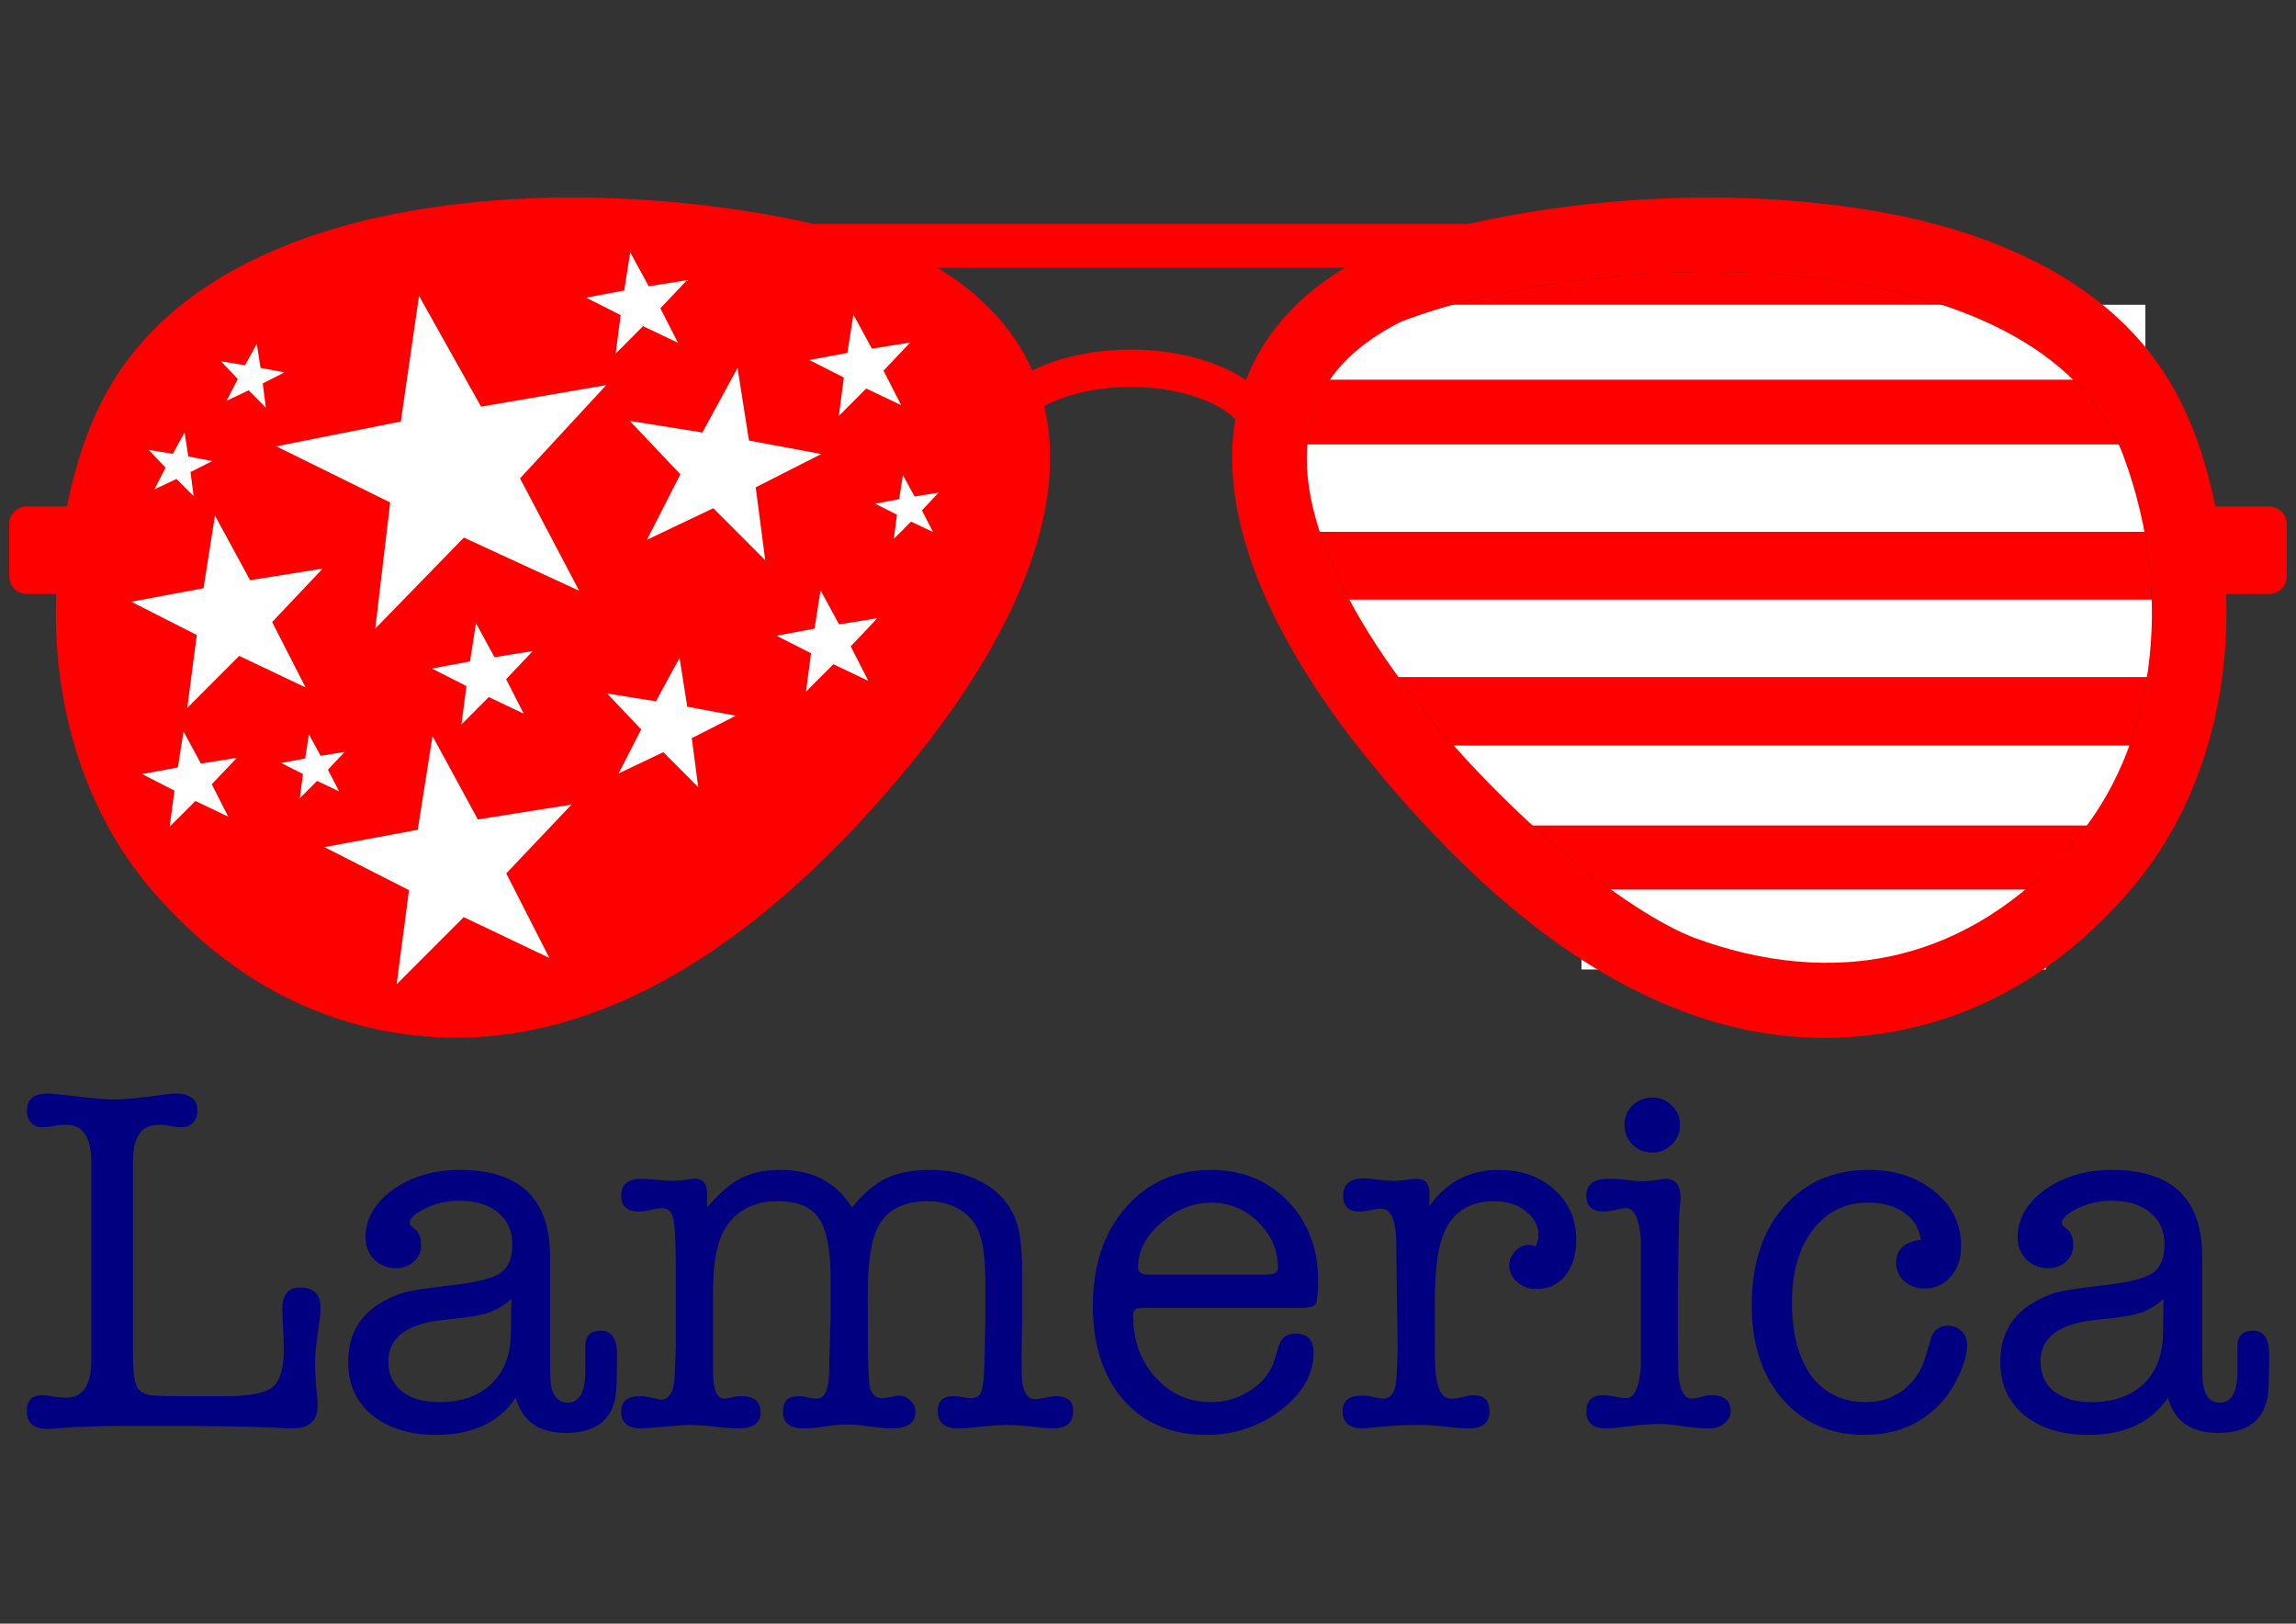 <?xml version="1.0" encoding="UTF-8"?>
<svg version="1.1" viewBox="0 0 1052.4 744.09" xmlns="http://www.w3.org/2000/svg">
<rect x="0" y="0" width="1052.4" height="744.09" fill="#333333" stroke="none"/>
<g transform="translate(0 -308.27)">
<path transform="translate(0 308.27)" d="m779.09 124.62c-51.008 0.477-100.3 9.302-133.53 21.531l-3.438 1.312c-15.176 7.653-25.829 16.686-32.656 26.688-13.045 19.002-13.025 42.969-4.938 68.406 8.958 28.003 27.481 57.656 49.875 85.094 40.092 49.093 91.294 90.03 121.91 102.03 30.525 11.306 63.375 15.351 95.031 7.438 27.394-6.87 54.337-22.759 78.688-50.719 19.002-21.785 30.432-49.696 34.562-79.656 4.348-31.569 0.629-65.343-10.938-96.781l-0.781-2.156c-19.741-50.093-78.32-73.469-142.72-80.688-16.85-1.881-34.06-2.659-51.062-2.5z" fill="#f00"/>
<rect x="597.57" y="447.94" width="385.78" height="34.343" fill="#fff" fill-rule="evenodd"/>
<rect x="597.57" y="511.94" width="385.78" height="40.067" fill="#fff" fill-rule="evenodd"/>
<rect x="611.57" y="583.07" width="385.78" height="35.488" fill="#fff" fill-rule="evenodd"/>
<rect x="657.36" y="649.94" width="335.41" height="36.632" fill="#fff" fill-rule="evenodd"/>
<rect x="724.9" y="715.94" width="212.93" height="36.632" fill="#fff" fill-rule="evenodd"/>
<path d="m259.38 398.8c-15.771 0.092-31.612 0.951-47.156 2.688-48.571 5.392-94.624 19.424-128.06 45.688-31.917 25.09-45.63 55.345-53.5 93.219h-18.438c-4.392 0-8 3.608-8 8v24.094c0 4.392 3.608 8 8 8h13.531c-0.478 13.175 0.123 26.278 1.906 39.062 5.001 36.439 19.194 70.559 42.719 97.562 29.351 33.7 62.307 52.927 96.094 61.406 102.62 25.655 190.68-46.346 251.69-121.09 24.785-30.351 45.526-63.799 55.875-96.281 7.392-23.133 9.594-45.779 4.594-66.781 2.87-1.522 6.053-2.92 9.531-4.094 8.74-3 19.167-4.688 30.125-4.688 11.219 0 21.798 1.725 30.625 4.812 7.349 2.566 13.356 6.012 17.312 9.969-3.261 19.307-0.84 39.822 5.812 60.781 10.393 32.482 31.152 65.93 55.938 96.281 61.529 75.4 147.91 147.01 251.66 121.09 33.787-8.479 66.711-27.707 96.062-61.406 23.568-27.003 37.706-61.124 42.75-97.562 1.739-12.784 2.385-25.887 1.906-39.062h19.781c4.392 0 8-3.608 8-8v-24.094c0-4.392-3.608-8-8-8h-24.688c-8.001-38.352-22.186-69.66-54.625-94.75-33.352-25.829-78.932-39.243-126.94-44.156-55.311-6.175-114.3-1.204-160.66 9.406h-300.38c-33.316-7.626-73.166-12.33-113.47-12.094zm170.22 32.156h186.94c-15.393 9.262-26.976 20.162-35.281 32.25-4.218 6.175-7.603 12.628-10.125 19.281-4.783-3.261-10.407-6.013-16.625-8.188-10.653-3.74-23.174-5.812-36.219-5.812-12.784 0-25.114 2.028-35.594 5.594-3.348 1.174-6.574 2.49-9.531 3.969-2.261-5.088-5.039-10.061-8.344-14.844-8.305-12.088-19.869-22.988-35.219-32.25zm349.5 1.938c17.003-0.159 34.213 0.619 51.062 2.5 64.399 7.218 122.98 30.595 142.72 80.688l0.781 2.156c11.567 31.438 15.286 65.212 10.938 96.781-4.131 29.96-15.56 57.871-34.562 79.656-24.351 27.96-51.293 43.848-78.688 50.719-31.656 7.914-64.506 3.868-95.031-7.438-30.612-12.001-81.815-52.939-121.91-102.03-22.394-27.438-40.917-57.091-49.875-85.094-8.088-25.438-8.107-49.404 4.938-68.406 6.827-10.001 17.481-19.034 32.656-26.688l3.438-1.312c33.232-12.23 82.523-21.054 133.53-21.531z" fill="#f00"/>
<path transform="translate(0 308.27)" d="m266.97 124.62c-17.007-0.159-34.213 0.619-51.062 2.5-64.355 7.218-122.91 30.595-142.66 80.688l-0.781 2.156c-11.567 31.438-15.348 65.212-11 96.781 4.174 29.96 15.604 57.871 34.562 79.656 24.394 27.96 51.293 43.848 78.688 50.719 31.699 7.914 64.506 3.868 95.031-7.438 30.612-12.001 81.877-52.939 121.97-102.03 22.35-27.438 40.917-57.09 49.875-85.094 8.088-25.438 8.076-49.404-4.969-68.406-6.87-10.001-17.524-19.034-32.656-26.688l-3.438-1.312c-33.232-12.23-82.542-21.054-133.56-21.531z" fill="#f00"/>
<g transform="matrix(1.314 0 0 1.314 -112.09 -144.95)" fill="#fff">
<path transform="translate(138.52 -15.7)" d="m148.82 566.66-40.229-18.543-30.903 31.737 5.204-43.99-39.733-19.584 43.446-8.644 6.347-43.84 21.646 38.648 43.656-7.511-30.067 32.53z"/>
<path transform="matrix(.543 .201 -.201 .543 385.33 202.71)" d="m148.82 566.66-40.229-18.543-30.903 31.737 5.204-43.99-39.733-19.584 43.446-8.644 6.347-43.84 21.646 38.648 43.656-7.511-30.067 32.53z"/>
<path transform="matrix(-.543 .201 .201 .543 117.54 254.22)" d="m148.82 566.66-40.229-18.543-30.903 31.737 5.204-43.99-39.733-19.584 43.446-8.644 6.347-43.84 21.646 38.648 43.656-7.511-30.067 32.53z"/>
<path transform="matrix(-.701 .259 .259 .701 181.22 252.43)" d="m148.82 566.66-40.229-18.543-30.903 31.737 5.204-43.99-39.733-19.584 43.446-8.644 6.347-43.84 21.646 38.648 43.656-7.511-30.067 32.53z"/>
<path transform="matrix(.365 .135 -.135 .365 351.04 392.53)" d="m148.82 566.66-40.229-18.543-30.903 31.737 5.204-43.99-39.733-19.584 43.446-8.644 6.347-43.84 21.646 38.648 43.656-7.511-30.067 32.53z"/>
<path transform="matrix(-.286 .106 .106 .286 348.96 408.31)" d="m148.82 566.66-40.229-18.543-30.903 31.737 5.204-43.99-39.733-19.584 43.446-8.644 6.347-43.84 21.646 38.648 43.656-7.511-30.067 32.53z"/>
<path transform="matrix(-.286 .106 .106 .286 228.76 419.76)" d="m148.82 566.66-40.229-18.543-30.903 31.737 5.204-43.99-39.733-19.584 43.446-8.644 6.347-43.84 21.646 38.648 43.656-7.511-30.067 32.53z"/>
<path transform="matrix(-.286 .106 .106 .286 282.56 290.4)" d="m148.82 566.66-40.229-18.543-30.903 31.737 5.204-43.99-39.733-19.584 43.446-8.644 6.347-43.84 21.646 38.648 43.656-7.511-30.067 32.53z"/>
<path transform="matrix(-.286 .106 .106 .286 360.41 312.15)" d="m148.82 566.66-40.229-18.543-30.903 31.737 5.204-43.99-39.733-19.584 43.446-8.644 6.347-43.84 21.646 38.648 43.656-7.511-30.067 32.53z"/>
<path transform="matrix(-.18 .067 .067 .18 385.92 420.9)" d="m148.82 566.66-40.229-18.543-30.903 31.737 5.204-43.99-39.733-19.584 43.446-8.644 6.347-43.84 21.646 38.648 43.656-7.511-30.067 32.53z"/>
<path transform="matrix(.18 .067 -.067 .18 189.22 375.11)" d="m148.82 566.66-40.229-18.543-30.903 31.737 5.204-43.99-39.733-19.584 43.446-8.644 6.347-43.84 21.646 38.648 43.656-7.511-30.067 32.53z"/>
<path transform="matrix(.18 .067 -.067 .18 164.03 406.02)" d="m148.82 566.66-40.229-18.543-30.903 31.737 5.204-43.99-39.733-19.584 43.446-8.644 6.347-43.84 21.646 38.648 43.656-7.511-30.067 32.53z"/>
<path transform="matrix(-.18 .067 .067 .18 178.72 511.34)" d="m148.82 566.66-40.229-18.543-30.903 31.737 5.204-43.99-39.733-19.584 43.446-8.644 6.347-43.84 21.646 38.648 43.656-7.511-30.067 32.53z"/>
<path transform="matrix(-.269 .099 .099 .269 128.42 466.09)" d="m148.82 566.66-40.229-18.543-30.903 31.737 5.204-43.99-39.733-19.584 43.446-8.644 6.347-43.84 21.646 38.648 43.656-7.511-30.067 32.53z"/>
</g>
<g fill="#000080">
<path d="m60.953 929.25c-5.3e-5 8.944 0.91 14.25 2.729 15.918 1.364 1.364 3.108 2.198 5.23 2.501 2.274 0.303 7.277 0.455 15.008 0.455h20.011c10.46 1e-5 17.434-1.364 20.92-4.093 3.487-2.88 5.23-8.565 5.23-17.055-1.2e-4 -2.274-0.076-4.927-0.227-7.959-0.303-5.912-0.455-9.475-0.455-10.688-1.2e-4 -6.67 2.653-10.005 7.959-10.005 6.367 6e-5 9.55 3.032 9.551 9.096-1.3e-4 1.819-0.076 3.259-0.227 4.321l-1.592 11.597c-0.455 3.335-0.682 6.822-0.682 10.46-1.3e-4 2.122 0.151 5.306 0.455 9.551 0.455 4.093 0.682 7.201 0.682 9.323-1.4e-4 6.822-3.866 10.233-11.597 10.233-1.516 0-5.003-0.152-10.46-0.455-3.638-0.152-9.248-0.303-16.827-0.455l-17.055-0.227h-36.383c-3.638 0-9.702 0.152-18.192 0.455-1.213 0-3.335 0.152-6.367 0.455-2.88 0.303-5.154 0.455-6.822 0.455-6.367 0-9.551-2.729-9.551-8.186-4e-6 -4.851 2.35-7.277 7.049-7.277 1.213 1e-5 3.032 0.227 5.457 0.682 2.425 0.303 4.245 0.455 5.457 0.455 7.731 1e-5 11.597-5.685 11.597-17.055v-91.186c-3.4e-5 -11.218-3.866-16.827-11.597-16.827-2.122 1.3e-4 -3.714 0.152-4.775 0.455-2.426 0.455-4.472 0.682-6.14 0.682-1.971 1.4e-4 -3.638-0.682-5.003-2.047-1.364-1.516-2.047-3.335-2.047-5.457-4e-6 -5.306 3.259-7.959 9.778-7.959 0.91 1.5e-4 2.046 0.076 3.411 0.227l12.052 1.364c6.67 0.758 11.597 1.137 14.781 1.137 3.942 1.4e-4 8.793-0.379 14.553-1.137l10.46-1.364c1.213-0.151 2.198-0.227 2.956-0.227 6.822 1.5e-4 10.233 2.653 10.233 7.959-8.2e-5 2.123-0.682 3.942-2.047 5.457-1.365 1.365-3.032 2.047-5.003 2.047-1.516 1.4e-4 -3.563-0.227-6.14-0.682-1.061-0.303-2.653-0.455-4.775-0.455-7.731 1.3e-4 -11.597 5.609-11.597 16.827v88.684" style=""/>
<path d="m259.41 964.95c-12.431-1e-5 -20.087-5.382-22.967-16.145-7.731 11.37-19.859 17.055-36.383 17.055-12.279-1e-5 -22.133-3.032-29.561-9.096-7.277-6.064-10.915-14.174-10.915-24.331-1e-5 -12.583 5.382-21.83 16.145-27.742 4.093-2.274 7.58-3.714 10.46-4.321 3.032-0.758 9.02-1.667 17.964-2.729 12.734-1.364 20.996-3.259 24.786-5.685 3.941-2.425 5.912-6.898 5.912-13.416-8e-5 -6.215-2.198-11.066-6.595-14.553-4.245-3.638-10.233-5.457-17.964-5.457-6.822 1e-4 -13.189 1.895-19.101 5.685-2.274 1.516-3.411 3.108-3.411 4.775-4e-5 0.606 0.682 1.365 2.047 2.274 2.122 1.516 3.183 4.093 3.183 7.731-4e-5 3.032-1.137 5.533-3.411 7.504-2.122 1.971-4.851 2.956-8.186 2.956-3.942 8e-5 -7.277-1.364-10.005-4.093-2.577-2.729-3.866-6.064-3.866-10.005-2e-5 -8.489 4.169-15.766 12.507-21.83 8.489-6.064 18.722-9.096 30.698-9.096 27.591 1.1e-4 41.386 13.265 41.386 39.794v45.934c-1e-4 7.277 0.151 11.597 0.455 12.962 0.909 5.306 3.487 7.959 7.731 7.959 5.306 1e-5 7.959-4.851 7.959-14.553v-11.142c-1.1e-4 -4.851 2.35-7.277 7.049-7.277 5.003 5e-5 7.504 3.638 7.504 10.915v1.137l-0.227 12.962c-0.303 14.553-8.035 21.83-23.194 21.83m-25.241-45.252 0.227-16.145c-3.335 3.032-6.898 5.154-10.688 6.367-3.638 1.213-10.233 2.274-19.783 3.183-17.282 1.668-25.923 8.035-25.923 19.101-2e-5 5.761 2.046 10.309 6.14 13.644 4.245 3.335 9.93 5.003 17.055 5.003 10.157 1e-5 18.116-2.729 23.877-8.186 5.912-5.609 8.944-13.265 9.096-22.967" style=""/>
<path d="m324.09 855.11v6.595c5.457-6.519 10.612-10.991 15.463-13.416 4.851-2.577 10.915-3.866 18.192-3.866 14.856 1.1e-4 25.771 5.761 32.745 17.282 5.154-6.367 10.384-10.839 15.69-13.416 5.306-2.577 12.128-3.866 20.466-3.866 8.641 1.1e-4 16.372 1.819 23.194 5.457 7.58 4.093 12.81 9.854 15.69 17.282 1.971 5.003 2.956 12.886 2.956 23.649v22.057l-0.227 17.055c-1.9e-4 6.215 0.076 10.005 0.227 11.37 0.758 5.457 2.729 8.186 5.912 8.186 1.061 2e-5 2.653-0.227 4.775-0.682 2.122-0.455 3.714-0.682 4.775-0.682 5.306 1e-5 7.959 2.274 7.959 6.822-2.1e-4 5.306-3.032 7.959-9.096 7.959-2.274 0-5.761-0.303-10.46-0.91-4.548-0.455-8.035-0.682-10.46-0.682-2.577 0-6.367 0.227-11.37 0.682-4.851 0.606-8.565 0.91-11.142 0.91-6.367 0-9.551-2.653-9.551-7.959-1.5e-4 -4.548 2.425-6.822 7.277-6.822 0.606 1e-5 2.122 0.152 4.548 0.455 0.909 0.303 2.122 0.455 3.638 0.455 2.577 1e-5 4.169-1.289 4.775-3.866 0.758-2.577 1.213-9.02 1.364-19.329l0.227-13.871v-15.008c-1.7e-4 -10.46-0.834-18.04-2.501-22.74-1.516-4.851-4.472-8.641-8.868-11.37-4.396-2.729-9.399-4.093-15.008-4.093-10.764 1e-4 -18.268 3.714-22.512 11.142-3.335 5.912-5.003 16.221-5.003 30.926v16.145c-1.2e-4 14.25 0.303 23.194 0.91 26.833 0.758 3.487 2.577 5.23 5.457 5.23 0.909 1e-5 2.198-0.152 3.866-0.455 1.819-0.455 3.183-0.682 4.093-0.682 2.122 2e-5 3.866 0.758 5.23 2.274 1.516 1.364 2.274 3.108 2.274 5.23-1.4e-4 5.003-3.563 7.504-10.688 7.504-2.274 0-5.685-0.303-10.233-0.91-4.396-0.606-7.732-0.91-10.005-0.91-3.184 0-6.67 0.303-10.46 0.91-3.79 0.606-7.125 0.91-10.005 0.91-6.216 0-9.323-2.577-9.323-7.731-8e-5 -4.699 2.274-7.049 6.822-7.049 1.667 1e-5 2.956 0.152 3.866 0.455 2.122 0.455 3.714 0.682 4.775 0.682 3.638 1e-5 5.533-3.866 5.685-11.597l0.227-10.688c0.151-3.335 0.227-6.594 0.227-9.778 0.151-2.729 0.227-4.169 0.227-4.321v-18.874c-1e-4 -13.189-1.819-22.36-5.457-27.515-3.487-5.154-9.778-7.731-18.874-7.731-10.005 1e-4 -17.661 3.638-22.967 10.915-4.396 5.912-6.595 16.221-6.595 30.926v30.244c-4e-5 6.064 0.076 9.626 0.227 10.688 0.606 5.154 2.274 7.731 5.003 7.731 0.758 1e-5 2.35-0.303 4.775-0.91 0.303 1e-5 0.758-0.076 1.364-0.227 0.606 1e-5 1.137 1e-5 1.592 0 5.912 1e-5 8.868 2.501 8.868 7.504-7e-5 4.851-3.411 7.277-10.233 7.277-2.577 0-5.761-0.227-9.551-0.682-5.154-0.606-9.551-0.91-13.189-0.91-1.819 0-5.154 0.227-10.005 0.682-6.519 0.606-10.46 0.91-11.825 0.91-6.064 0-9.096-2.577-9.096-7.731 0-4.699 2.88-7.049 8.641-7.049 0.303 1e-5 0.758 1e-5 1.364 0 0.606 0.152 1.061 0.227 1.364 0.227l5.685 1.137c0.152 0.152 0.455 0.227 0.91 0.227 4.093 1e-5 6.291-3.714 6.595-11.142l0.455-12.962v-34.792c-3e-5 -12.886-0.379-20.92-1.137-24.104-0.606-3.183-2.426-4.775-5.457-4.775-0.606 1e-4 -2.729 0.379-6.367 1.137-1.516 0.303-2.729 0.455-3.638 0.455-5.609 9e-5 -8.414-2.425-8.414-7.277 0-5.154 3.108-7.731 9.323-7.731 1.668 1.2e-4 3.942 0.152 6.822 0.455 2.88 0.303 5.382 0.455 7.504 0.455 0.758 1.1e-4 1.592-0.076 2.501-0.227 0.91 1.1e-4 1.44 1.1e-4 1.592 0l5.457-0.682h0.682c3.638 1.2e-4 5.457 2.198 5.457 6.595" style=""/>
<path d="m604.18 895.14c-1.2e-4 5.761-0.379 9.323-1.137 10.688-0.758 1.213-2.956 1.819-6.595 1.819h-72.312c-1.971 6e-5 -3.259 0.303-3.866 0.91-0.606 0.455-0.91 1.289-0.91 2.501-3e-5 11.37 3.411 20.845 10.233 28.424 6.822 7.58 15.311 11.37 25.468 11.37 6.67 1e-5 12.734-1.819 18.192-5.457 5.609-3.638 9.247-8.262 10.915-13.871l2.047-6.595c1.061-3.638 3.562-5.457 7.504-5.457 5.609 4e-5 8.414 2.88 8.414 8.641-1.1e-4 9.854-5.003 18.646-15.008 26.378-10.005 7.58-21.375 11.37-34.109 11.37-15.918-1e-5 -28.576-5.306-37.975-15.918-9.399-10.763-14.099-25.165-14.099-43.205-1e-5 -18.495 5.003-33.503 15.008-45.024 10.005-11.521 23.043-17.282 39.112-17.282 14.25 1.1e-4 25.999 4.775 35.246 14.326 9.247 9.551 13.871 21.678 13.871 36.383m-82.545-5.912c-3e-5 2.122 1.667 3.184 5.003 3.183h54.348c3.183 7e-5 4.775-1.061 4.775-3.183-9e-5 -8.035-3.032-15.008-9.096-20.92-6.064-5.912-13.189-8.868-21.375-8.868-8.489 1e-4 -16.221 3.108-23.194 9.323-6.973 6.064-10.46 12.886-10.46 20.466" style=""/>
<path d="m655.19 854.89v6.14c7.883-11.066 18.419-16.6 31.608-16.6 10.612 1.1e-4 19.177 3.032 25.696 9.096 6.67 5.912 10.005 13.568 10.005 22.967-1.2e-4 6.67-1.668 12.128-5.003 16.372-3.335 4.093-7.731 6.14-13.189 6.14-3.487 7e-5 -6.443-1.061-8.868-3.183-2.426-2.122-3.638-4.699-3.638-7.731-8e-5 -2.425 0.909-4.548 2.729-6.367 1.819-1.971 3.941-2.956 6.367-2.956 0.455 9e-5 1.44 0.227 2.956 0.682 0.909-1.819 1.364-3.487 1.364-5.003-1e-4 -4.396-1.971-8.11-5.912-11.142-3.79-3.032-8.565-4.548-14.326-4.548-11.825 1e-4 -19.708 5.306-23.649 15.918-2.426 6.519-3.638 16.373-3.638 29.561v15.008c-5e-5 10.157 0.076 15.842 0.227 17.055 0.758 8.641 3.108 12.962 7.049 12.962 1.971 1e-5 4.017-0.303 6.14-0.91 1.667-0.455 3.108-0.682 4.321-0.682 4.851 1e-5 7.277 2.426 7.277 7.277-7e-5 5.306-3.108 7.959-9.323 7.959h-0.91c-2.274 0-5.761-0.303-10.46-0.91-4.548-0.455-7.959-0.682-10.233-0.682-6.064 0-10.839 0.152-14.326 0.455l-12.734 1.137c-6.215 0-9.323-2.653-9.323-7.959-1e-5 -4.699 2.88-7.049 8.641-7.049 1.516 2e-5 2.653 0.076 3.411 0.227l3.411 0.682c1.516 0.303 2.577 0.455 3.183 0.455 3.79 1e-5 5.836-3.487 6.14-10.46l0.455-11.597-0.682-51.619c-0.455-8.944-2.729-13.416-6.822-13.416-1.213 1e-4 -2.88 0.228-5.003 0.682-2.122 0.455-3.79 0.682-5.003 0.682-5.003 9e-5 -7.504-2.425-7.504-7.277 0-5.306 3.259-7.959 9.778-7.959 1.516 1.1e-4 3.79 0.228 6.822 0.682 3.032 0.303 5.306 0.455 6.822 0.455 1.213 1.1e-4 3.183-0.151 5.912-0.455 1.213-0.303 2.653-0.455 4.321-0.455 3.942 1.2e-4 5.912 2.123 5.912 6.367" style=""/>
<path d="m769.17 896.05v29.561c-5e-5 7.58 0.076 12.052 0.227 13.416 0.758 6.822 2.804 10.233 6.14 10.233 0.758 1e-5 2.653-0.379 5.685-1.137 0.758-0.303 1.895-0.455 3.411-0.455 5.761 1e-5 8.641 2.501 8.641 7.504-7e-5 2.122-0.985 3.942-2.956 5.457-1.819 1.516-4.169 2.274-7.049 2.274-2.426 0-6.14-0.303-11.142-0.91-4.851-0.758-8.489-1.137-10.915-1.137-3.942 0-8.338 0.303-13.189 0.91-5.912 0.758-9.854 1.137-11.825 1.137-6.064 0-9.096-2.577-9.096-7.731 0-5.003 2.577-7.504 7.731-7.504 1.213 1e-5 2.956 0.227 5.23 0.682 2.425 0.455 4.245 0.682 5.457 0.682 3.638 1e-5 5.837-4.851 6.595-14.553-3e-5 -0.606-3e-5 -7.201 0-19.783v-18.646c-3e-5 -12.582-3e-5 -19.177 0-19.783-0.758-9.55-3.032-14.326-6.822-14.326-1.213 1e-4 -2.956 0.303-5.23 0.91-2.122 0.455-3.714 0.682-4.775 0.682-5.457 9e-5 -8.186-2.425-8.186-7.277 0-5.154 3.335-7.731 10.005-7.731 2.88 1.2e-4 4.927 0.076 6.14 0.227 4.851 0.607 7.959 0.91 9.323 0.91 1.213 1.1e-4 3.032-0.151 5.457-0.455 2.577-0.455 4.472-0.682 5.685-0.682 4.396 1.2e-4 6.594 2.956 6.595 8.868-5e-5 0.606-0.076 1.516-0.227 2.729-0.152 1.213-0.227 2.123-0.227 2.729-0.152 1.213-0.303 5.912-0.455 14.099-0.152 6.216-0.227 12.583-0.227 19.101m-11.825-59.578c-3.487 1.3e-4 -6.519-1.213-9.096-3.638-2.426-2.577-3.638-5.609-3.638-9.096-2e-5 -3.487 1.213-6.443 3.638-8.868 2.577-2.425 5.609-3.638 9.096-3.638 3.487 1.5e-4 6.443 1.213 8.868 3.638 2.577 2.426 3.866 5.382 3.866 8.868-4e-5 3.487-1.289 6.519-3.866 9.096-2.426 2.426-5.382 3.639-8.868 3.638" style=""/>
<path d="m869.12 886.95c-7e-5 -6.064 3.79-9.55 11.37-10.46-0.758-5.306-3.335-9.475-7.731-12.507-4.245-3.032-9.778-4.548-16.6-4.548-10.46 1e-4 -18.874 4.169-25.241 12.507-6.367 8.338-9.551 19.404-9.551 33.2-3e-5 14.25 2.956 25.468 8.868 33.655 6.064 8.035 14.402 12.052 25.014 12.052 6.67 1e-5 12.431-1.895 17.282-5.685 5.003-3.79 8.414-9.02 10.233-15.69 1.516-5.306 2.425-8.338 2.729-9.096 1.667-3.032 4.093-4.548 7.277-4.548 2.577 5e-5 4.699 0.834 6.367 2.501 1.667 1.668 2.501 3.79 2.501 6.367-1.1e-4 3.79-1.213 8.338-3.638 13.644-2.426 5.306-5.306 9.702-8.641 13.189-8.944 9.551-20.541 14.326-34.792 14.326-15.463-1e-5 -27.97-5.457-37.52-16.372-9.399-10.915-14.099-25.241-14.099-42.978-1e-5 -18.798 4.851-33.806 14.553-45.024 9.854-11.37 22.891-17.055 39.112-17.055 12.128 1.1e-4 22.209 3.335 30.244 10.005 8.034 6.519 12.052 14.857 12.052 25.014-1e-4 5.609-1.592 10.233-4.775 13.871-3.032 3.638-6.974 5.458-11.825 5.457-3.79 6e-5 -6.973-1.137-9.551-3.411-2.426-2.274-3.638-5.078-3.638-8.414" style=""/>
<path d="m1016.7 964.95c-12.431-1e-5 -20.087-5.382-22.967-16.145-7.731 11.37-19.859 17.055-36.383 17.055-12.279-1e-5 -22.133-3.032-29.561-9.096-7.277-6.064-10.915-14.174-10.915-24.331-1e-5 -12.583 5.382-21.83 16.145-27.742 4.093-2.274 7.58-3.714 10.46-4.321 3.032-0.758 9.02-1.667 17.964-2.729 12.734-1.364 20.996-3.259 24.786-5.685 3.941-2.425 5.912-6.898 5.912-13.416-8e-5 -6.215-2.198-11.066-6.595-14.553-4.245-3.638-10.233-5.457-17.964-5.457-6.822 1e-4 -13.189 1.895-19.101 5.685-2.274 1.516-3.411 3.108-3.411 4.775-3e-5 0.606 0.682 1.365 2.047 2.274 2.122 1.516 3.183 4.093 3.183 7.731-4e-5 3.032-1.137 5.533-3.411 7.504-2.122 1.971-4.851 2.956-8.186 2.956-3.942 8e-5 -7.277-1.364-10.005-4.093-2.577-2.729-3.866-6.064-3.866-10.005-1e-5 -8.489 4.169-15.766 12.507-21.83 8.489-6.064 18.722-9.096 30.698-9.096 27.591 1.1e-4 41.386 13.265 41.386 39.794v45.934c-1e-4 7.277 0.151 11.597 0.455 12.962 0.909 5.306 3.487 7.959 7.731 7.959 5.306 1e-5 7.959-4.851 7.959-14.553v-11.142c-1e-4 -4.851 2.35-7.277 7.049-7.277 5.003 5e-5 7.504 3.638 7.504 10.915v1.137l-0.227 12.962c-0.303 14.553-8.035 21.83-23.194 21.83m-25.241-45.252 0.227-16.145c-3.335 3.032-6.898 5.154-10.688 6.367-3.638 1.213-10.233 2.274-19.783 3.183-17.282 1.668-25.923 8.035-25.923 19.101-3e-5 5.761 2.046 10.309 6.14 13.644 4.245 3.335 9.93 5.003 17.055 5.003 10.157 1e-5 18.116-2.729 23.877-8.186 5.912-5.609 8.944-13.265 9.096-22.967" style=""/>
</g>
</g>
</svg>
